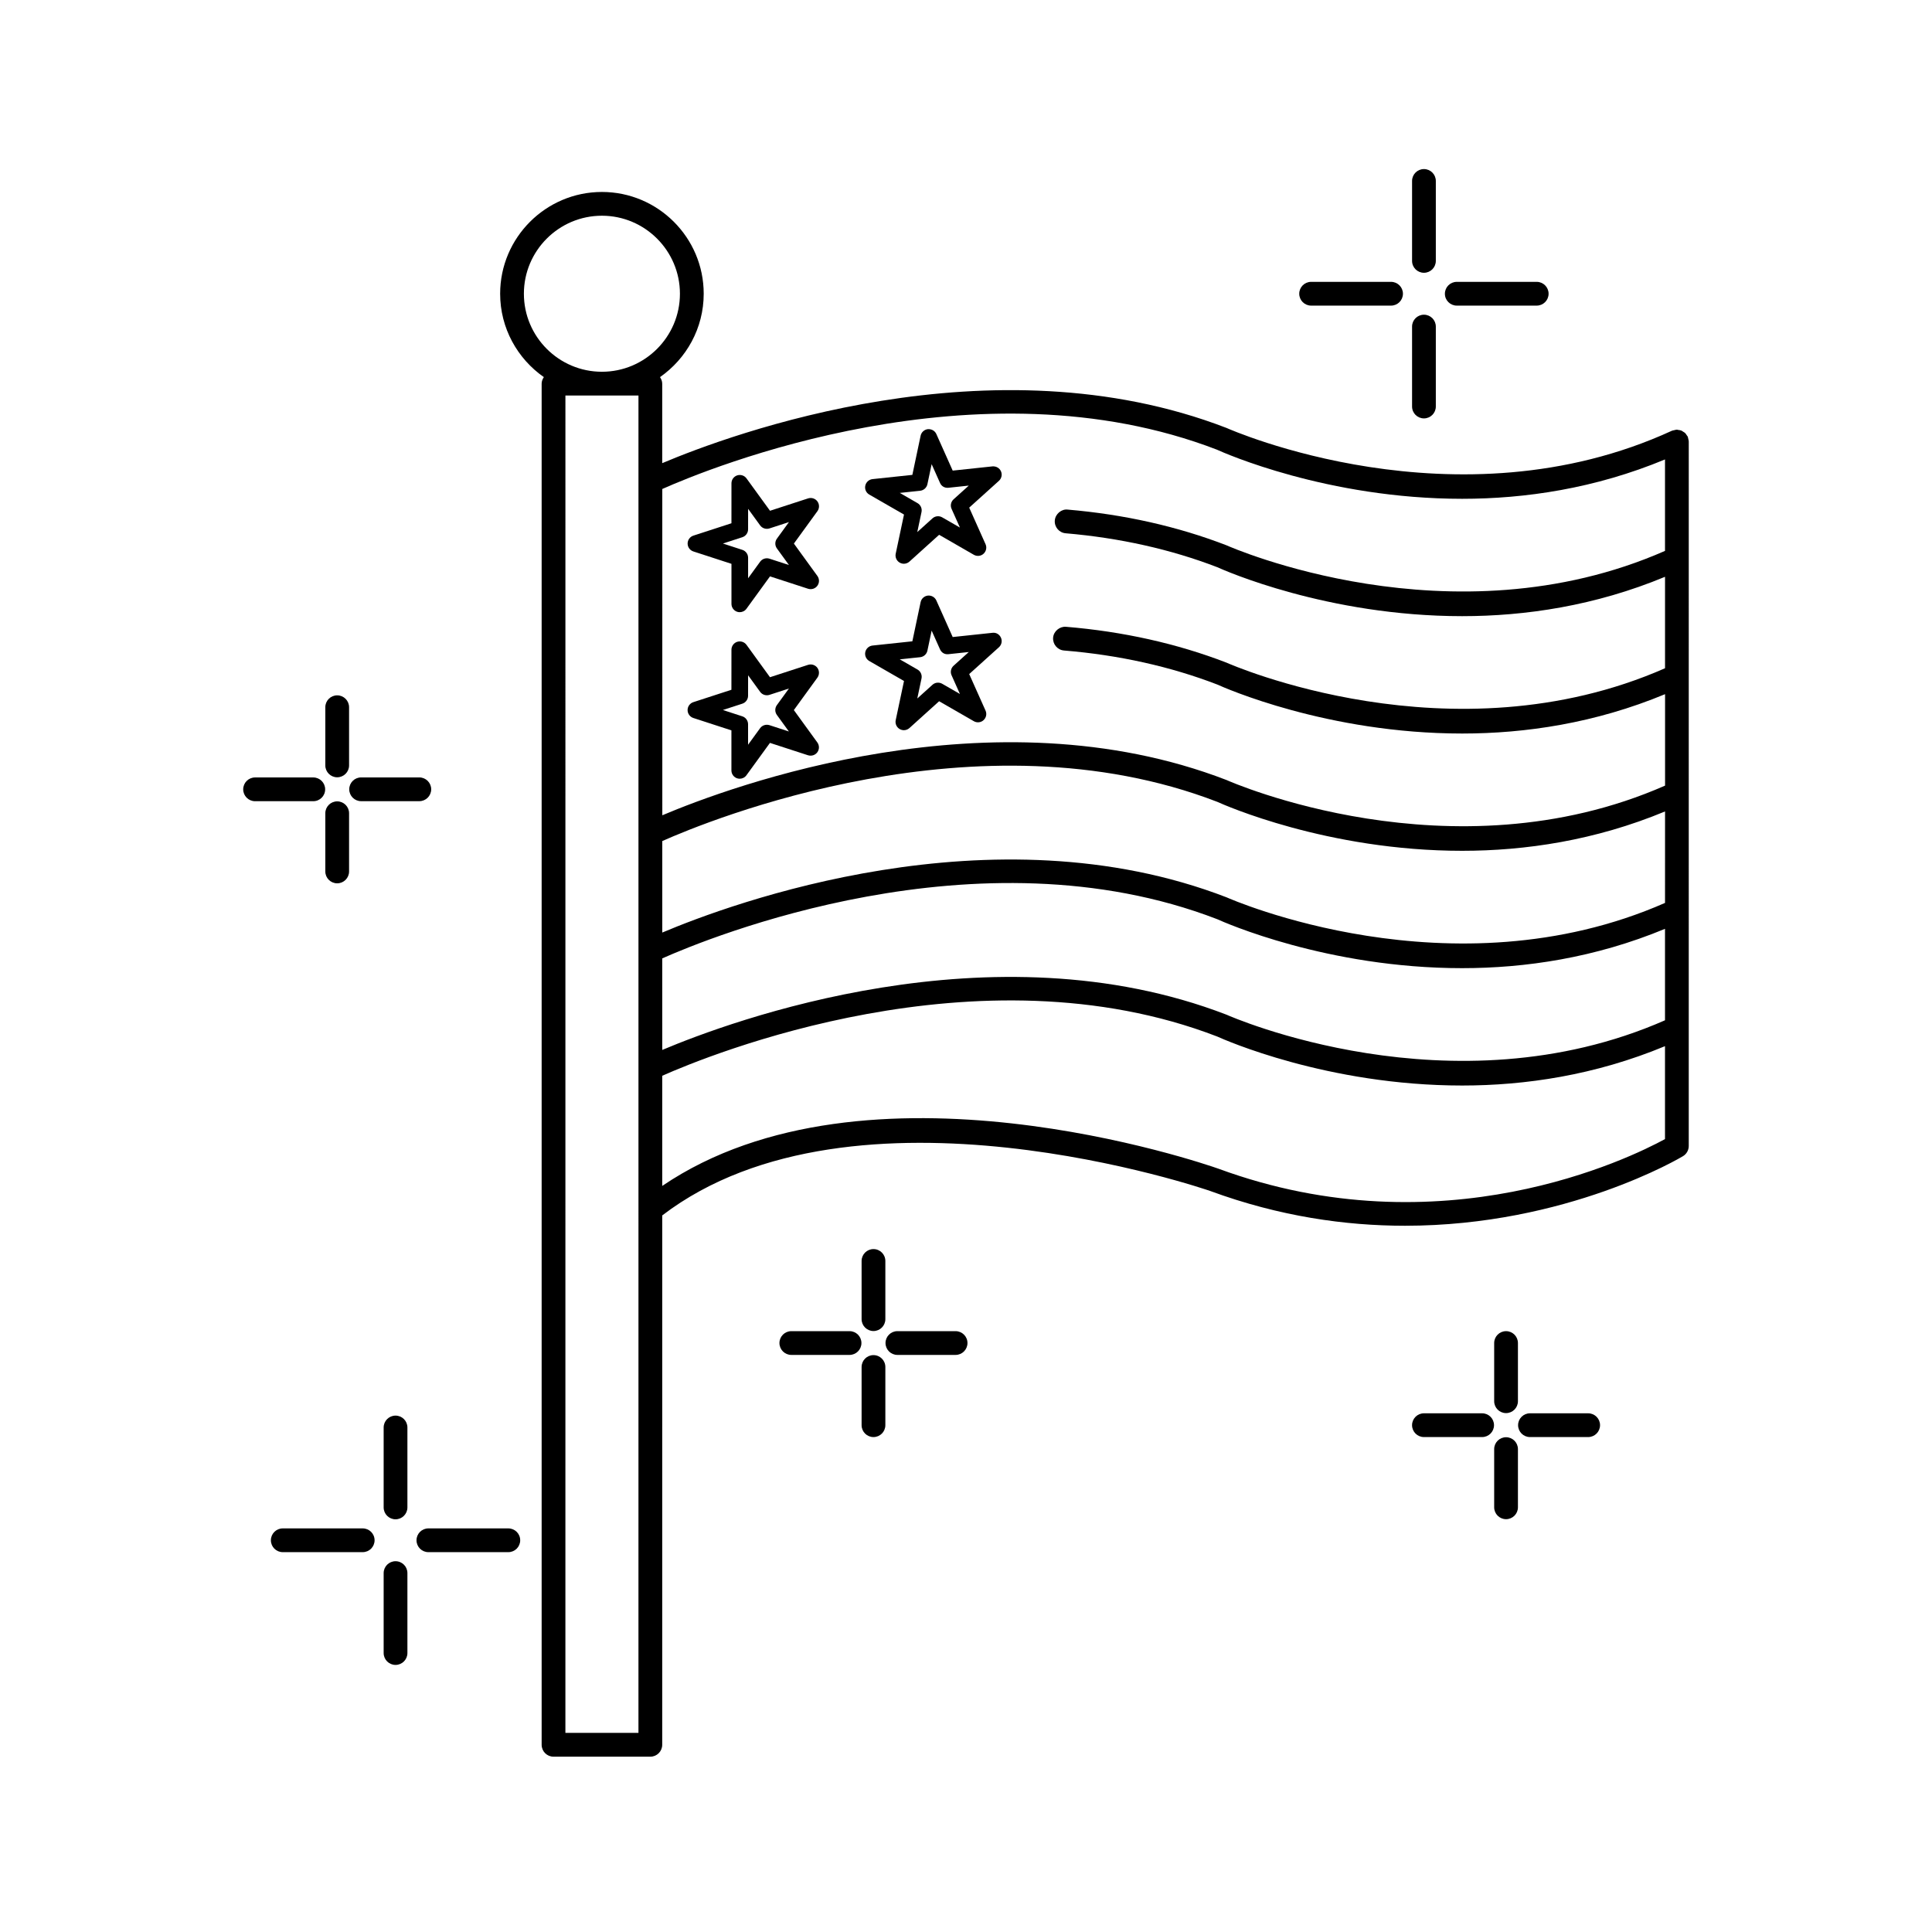 <?xml version="1.0" encoding="UTF-8"?>
<!-- Uploaded to: ICON Repo, www.svgrepo.com, Generator: ICON Repo Mixer Tools -->
<svg fill="#000000" width="800px" height="800px" version="1.1" viewBox="144 144 512 512" xmlns="http://www.w3.org/2000/svg">
 <g>
  <path d="m327.75 290.14 10.094 3.281v10.613c0 0.957 0.617 1.801 1.52 2.098 0.227 0.07 0.453 0.105 0.68 0.105 0.688 0 1.359-0.328 1.781-0.914l6.234-8.578 10.09 3.281c0.918 0.285 1.902-0.023 2.469-0.801 0.559-0.773 0.559-1.82 0-2.59l-6.227-8.582 6.234-8.582c0.559-0.773 0.559-1.82 0-2.59-0.566-0.77-1.543-1.09-2.469-0.801l-10.094 3.281-6.227-8.578c-0.566-0.773-1.543-1.09-2.469-0.801-0.906 0.297-1.52 1.141-1.52 2.098l-0.004 10.59-10.094 3.281c-0.906 0.297-1.52 1.141-1.52 2.098 0 0.953 0.617 1.793 1.52 2.09zm12.98-3.773c0.906-0.297 1.52-1.141 1.52-2.098l0.008-5.422 3.188 4.391c0.559 0.77 1.551 1.09 2.469 0.801l5.164-1.68-3.191 4.391c-0.559 0.773-0.559 1.82 0 2.59l3.191 4.394-5.164-1.68c-0.918-0.285-1.906 0.02-2.469 0.801l-3.191 4.391v-5.43c0-0.957-0.617-1.801-1.52-2.098l-5.156-1.676z"/>
  <path d="m383.57 280.36-2.199 10.379c-0.195 0.934 0.234 1.891 1.059 2.363 0.348 0.195 0.723 0.297 1.102 0.297 0.535 0 1.062-0.195 1.473-0.566l7.871-7.109 9.195 5.297c0.836 0.48 1.883 0.367 2.574-0.27 0.707-0.641 0.926-1.664 0.535-2.531l-4.332-9.691 7.879-7.106c0.707-0.641 0.926-1.664 0.535-2.531-0.391-0.867-1.246-1.359-2.242-1.297l-10.547 1.121-4.332-9.688c-0.391-0.875-1.266-1.355-2.242-1.297-0.945 0.102-1.727 0.801-1.926 1.738l-2.191 10.379-10.547 1.121c-0.945 0.102-1.727 0.801-1.926 1.738-0.203 0.938 0.234 1.891 1.059 2.363zm4.277-6.305c0.945-0.102 1.727-0.801 1.926-1.738l1.121-5.309 2.215 4.957c0.383 0.875 1.203 1.398 2.242 1.297l5.391-0.574-4.031 3.633c-0.707 0.641-0.926 1.664-0.535 2.531l2.215 4.957-4.703-2.707c-0.832-0.48-1.875-0.359-2.574 0.27l-4.023 3.633 1.121-5.309c0.195-0.934-0.234-1.891-1.059-2.363l-4.703-2.707z"/>
  <path d="m360.62 320.99c-0.566-0.773-1.543-1.082-2.469-0.801l-10.094 3.281-6.227-8.582c-0.566-0.773-1.543-1.082-2.469-0.801-0.906 0.297-1.52 1.141-1.52 2.098l-0.008 10.613-10.094 3.281c-0.906 0.297-1.52 1.141-1.52 2.098s0.617 1.801 1.52 2.098l10.094 3.281v10.613c0 0.957 0.617 1.801 1.52 2.098 0.227 0.07 0.453 0.105 0.68 0.105 0.691 0 1.359-0.328 1.781-0.914l6.234-8.582 10.09 3.281c0.918 0.277 1.902-0.023 2.469-0.801 0.559-0.773 0.559-1.82 0-2.594l-6.227-8.582 6.234-8.582c0.562-0.789 0.562-1.836 0.004-2.609zm-10.746 12.469 3.188 4.391-5.156-1.68c-0.918-0.277-1.906 0.031-2.469 0.801l-3.191 4.391v-5.43c0-0.957-0.617-1.801-1.52-2.098l-5.156-1.676 5.156-1.676c0.906-0.297 1.52-1.141 1.52-2.098l0.008-5.43 3.188 4.391c0.559 0.773 1.551 1.09 2.469 0.801l5.164-1.68-3.191 4.391c-0.566 0.781-0.566 1.828-0.008 2.602z"/>
  <path d="m383.57 324.47-2.199 10.379c-0.195 0.934 0.234 1.891 1.059 2.363 0.348 0.195 0.723 0.297 1.102 0.297 0.535 0 1.062-0.195 1.473-0.566l7.871-7.109 9.195 5.289c0.836 0.484 1.883 0.367 2.574-0.27 0.707-0.641 0.926-1.664 0.535-2.531l-4.332-9.688 7.879-7.106c0.707-0.641 0.926-1.664 0.535-2.531s-1.246-1.422-2.242-1.297l-10.547 1.121-4.332-9.688c-0.391-0.867-1.266-1.379-2.242-1.297-0.945 0.102-1.727 0.801-1.926 1.738l-2.191 10.379-10.547 1.121c-0.945 0.102-1.727 0.801-1.926 1.738-0.195 0.934 0.234 1.891 1.059 2.363zm4.277-6.305c0.945-0.102 1.727-0.801 1.926-1.738l1.121-5.309 2.215 4.949c0.383 0.867 1.203 1.418 2.242 1.297l5.391-0.574-4.031 3.633c-0.707 0.641-0.926 1.664-0.535 2.531l2.215 4.957-4.703-2.707c-0.832-0.473-1.875-0.367-2.574 0.27l-4.023 3.633 1.121-5.309c0.195-0.934-0.234-1.891-1.059-2.363l-4.703-2.707z"/>
  <path d="m375.48 475.02c-1.738 0-3.148 1.41-3.148 3.148v15.422c0 1.738 1.41 3.148 3.148 3.148 1.738 0 3.148-1.41 3.148-3.148v-15.422c0-1.738-1.406-3.148-3.148-3.148z"/>
  <path d="m375.48 503.12c-1.738 0-3.148 1.41-3.148 3.148v15.422c0 1.738 1.41 3.148 3.148 3.148 1.738 0 3.148-1.41 3.148-3.148v-15.422c0-1.738-1.406-3.148-3.148-3.148z"/>
  <path d="m369.14 496.77h-15.43c-1.738 0-3.148 1.41-3.148 3.148s1.41 3.148 3.148 3.148h15.43c1.738 0 3.148-1.41 3.148-3.148s-1.41-3.148-3.148-3.148z"/>
  <path d="m397.24 496.77h-15.422c-1.738 0-3.148 1.41-3.148 3.148s1.41 3.148 3.148 3.148h15.422c1.738 0 3.148-1.41 3.148-3.148 0.004-1.738-1.41-3.148-3.148-3.148z"/>
  <path d="m543.12 496.77c-1.738 0-3.148 1.41-3.148 3.148v15.422c0 1.738 1.41 3.148 3.148 3.148 1.738 0 3.148-1.41 3.148-3.148v-15.422c0-1.738-1.41-3.148-3.148-3.148z"/>
  <path d="m543.12 524.88c-1.738 0-3.148 1.41-3.148 3.148v15.422c0 1.738 1.41 3.148 3.148 3.148 1.738 0 3.148-1.41 3.148-3.148v-15.422c0-1.738-1.41-3.148-3.148-3.148z"/>
  <path d="m536.78 518.54h-15.422c-1.738 0-3.148 1.41-3.148 3.148s1.41 3.148 3.148 3.148h15.422c1.738 0 3.148-1.41 3.148-3.148s-1.41-3.148-3.148-3.148z"/>
  <path d="m564.88 518.54h-15.422c-1.738 0-3.148 1.41-3.148 3.148s1.41 3.148 3.148 3.148h15.422c1.738 0 3.148-1.41 3.148-3.148s-1.41-3.148-3.148-3.148z"/>
  <path d="m233.36 349.99c1.738 0 3.148-1.41 3.148-3.148v-15.422c0-1.738-1.41-3.148-3.148-3.148s-3.148 1.41-3.148 3.148v15.422c0 1.738 1.41 3.148 3.148 3.148z"/>
  <path d="m233.36 378.09c1.738 0 3.148-1.41 3.148-3.148v-15.422c0-1.738-1.41-3.148-3.148-3.148s-3.148 1.41-3.148 3.148v15.422c0 1.738 1.41 3.148 3.148 3.148z"/>
  <path d="m230.17 353.18c0-1.738-1.41-3.148-3.148-3.148h-15.422c-1.738 0-3.148 1.41-3.148 3.148s1.41 3.148 3.148 3.148h15.422c1.742 0 3.148-1.402 3.148-3.148z"/>
  <path d="m239.7 356.32h15.422c1.738 0 3.148-1.41 3.148-3.148s-1.41-3.148-3.148-3.148h-15.422c-1.738 0-3.148 1.41-3.148 3.148s1.41 3.148 3.148 3.148z"/>
  <path d="m248.82 519.15c-1.738 0-3.148 1.41-3.148 3.148v21.184c0 1.738 1.41 3.148 3.148 3.148s3.148-1.41 3.148-3.148v-21.184c0-1.738-1.41-3.148-3.148-3.148z"/>
  <path d="m248.82 557.74c-1.738 0-3.148 1.41-3.148 3.148v21.184c0 1.738 1.41 3.148 3.148 3.148s3.148-1.41 3.148-3.148v-21.184c0-1.746-1.41-3.148-3.148-3.148z"/>
  <path d="m240.12 549.04h-21.184c-1.738 0-3.148 1.41-3.148 3.148s1.41 3.148 3.148 3.148h21.184c1.738 0 3.148-1.41 3.148-3.148s-1.402-3.148-3.148-3.148z"/>
  <path d="m278.71 549.04h-21.184c-1.738 0-3.148 1.41-3.148 3.148s1.41 3.148 3.148 3.148h21.184c1.738 0 3.148-1.41 3.148-3.148 0.004-1.738-1.402-3.148-3.148-3.148z"/>
  <path d="m521.36 216.29c1.738 0 3.148-1.41 3.148-3.148v-21.188c0-1.738-1.41-3.148-3.148-3.148s-3.148 1.41-3.148 3.148v21.184c0 1.742 1.406 3.152 3.148 3.152z"/>
  <path d="m521.36 254.88c1.738 0 3.148-1.41 3.148-3.148v-21.184c0-1.738-1.41-3.148-3.148-3.148s-3.148 1.41-3.148 3.148v21.184c0 1.738 1.406 3.148 3.148 3.148z"/>
  <path d="m491.46 224.99h21.184c1.738 0 3.148-1.41 3.148-3.148 0-1.738-1.41-3.148-3.148-3.148h-21.184c-1.738 0-3.148 1.41-3.148 3.148 0 1.738 1.41 3.148 3.148 3.148z"/>
  <path d="m530.06 224.99h21.184c1.738 0 3.148-1.41 3.148-3.148 0-1.738-1.41-3.148-3.148-3.148h-21.184c-1.738 0-3.148 1.41-3.148 3.148-0.004 1.738 1.41 3.148 3.148 3.148z"/>
  <path d="m591.42 260.38c-0.043-0.219-0.062-0.445-0.152-0.648-0.008-0.012-0.008-0.031-0.012-0.043-0.062-0.133-0.172-0.215-0.246-0.332-0.137-0.219-0.266-0.441-0.453-0.617-0.145-0.137-0.32-0.219-0.492-0.328-0.172-0.113-0.328-0.238-0.523-0.316-0.246-0.094-0.504-0.121-0.762-0.152-0.133-0.02-0.25-0.082-0.391-0.082-0.012 0-0.023 0.008-0.043 0.008-0.219 0-0.434 0.082-0.656 0.133-0.195 0.043-0.398 0.059-0.574 0.137-0.012 0.008-0.031 0.008-0.043 0.012-57.164 26.266-117.27-0.402-118.05-0.75-62.246-24.012-131.5 1.719-149.53 9.34v-21.07c0-0.656-0.246-1.227-0.586-1.73 6.984-4.879 11.582-12.949 11.582-22.098 0-14.875-12.105-26.973-26.973-26.973s-26.973 12.098-26.973 26.973c0 9.145 4.598 17.219 11.582 22.098-0.34 0.504-0.586 1.078-0.586 1.73v360.72c0 1.738 1.41 3.148 3.148 3.148h25.656c1.738 0 3.148-1.41 3.148-3.148l0.004-140.29c50.941-38.938 144.37-6.789 145.27-6.461 18.309 6.727 35.789 9.195 51.57 9.195 42.898 0 73.285-18.199 73.695-18.453 0.934-0.574 1.504-1.594 1.504-2.688l0.004-186.7c0-0.02-0.012-0.031-0.012-0.051 0.012-0.188-0.066-0.379-0.102-0.574zm-6.172 122.9c-56.602 24.875-115.45-1.141-116.21-1.484-62.246-24.02-131.5 1.715-149.53 9.34v-24.246c11.961-5.328 83.543-34.895 147.09-10.391 1.699 0.773 29.109 12.98 64.898 12.973 16.684 0 35.191-2.719 53.758-10.43zm-265.75 14.707c11.961-5.328 83.543-34.895 147.09-10.387 1.699 0.773 29.113 12.98 64.898 12.973 16.688 0 35.199-2.719 53.758-10.422v24.234c-56.609 24.883-115.45-1.141-116.21-1.484-62.258-24-131.5 1.73-149.53 9.344zm147.09-134.78c1.699 0.773 29.113 12.98 64.898 12.98 16.688 0 35.199-2.719 53.758-10.43v24.234c-56.629 24.887-115.45-1.141-116.21-1.48-12.984-5.012-27.148-8.191-42.098-9.465-1.605-0.195-3.258 1.133-3.402 2.871-0.145 1.73 1.141 3.258 2.871 3.406 14.352 1.223 27.938 4.269 40.191 8.992 1.699 0.773 29.109 12.973 64.891 12.973 16.688 0 35.199-2.719 53.762-10.43v24.234c-56.609 24.875-115.45-1.145-116.21-1.484-13.117-5.062-27.438-8.258-42.559-9.504-1.598-0.133-3.258 1.141-3.394 2.883-0.137 1.73 1.145 3.258 2.879 3.402 14.523 1.191 28.25 4.25 40.637 9.023 1.699 0.773 29.113 12.98 64.898 12.98 16.688 0 35.199-2.719 53.758-10.43v24.234c-56.629 24.895-115.45-1.141-116.21-1.48-62.246-24.02-131.5 1.715-149.53 9.34l-0.008-86.469c11.957-5.328 83.535-34.902 147.09-10.383zm-183.75-41.363c0-11.406 9.277-20.676 20.676-20.676 11.398 0 20.676 9.277 20.676 20.676 0 11.398-9.277 20.676-20.676 20.676-11.398 0-20.676-9.273-20.676-20.676zm30.359 381.39h-19.359l0.004-354.42h19.359v215.7zm153.7-149.52c-3.898-1.367-93.254-32.188-147.4 4.57v-29.191c11.965-5.32 83.625-34.875 147.09-10.398 1.699 0.773 29.113 12.98 64.898 12.98 16.688 0 35.199-2.719 53.758-10.43v24.625c-9.18 5.012-59.184 29.613-118.35 7.844z"/>
 </g>
</svg>